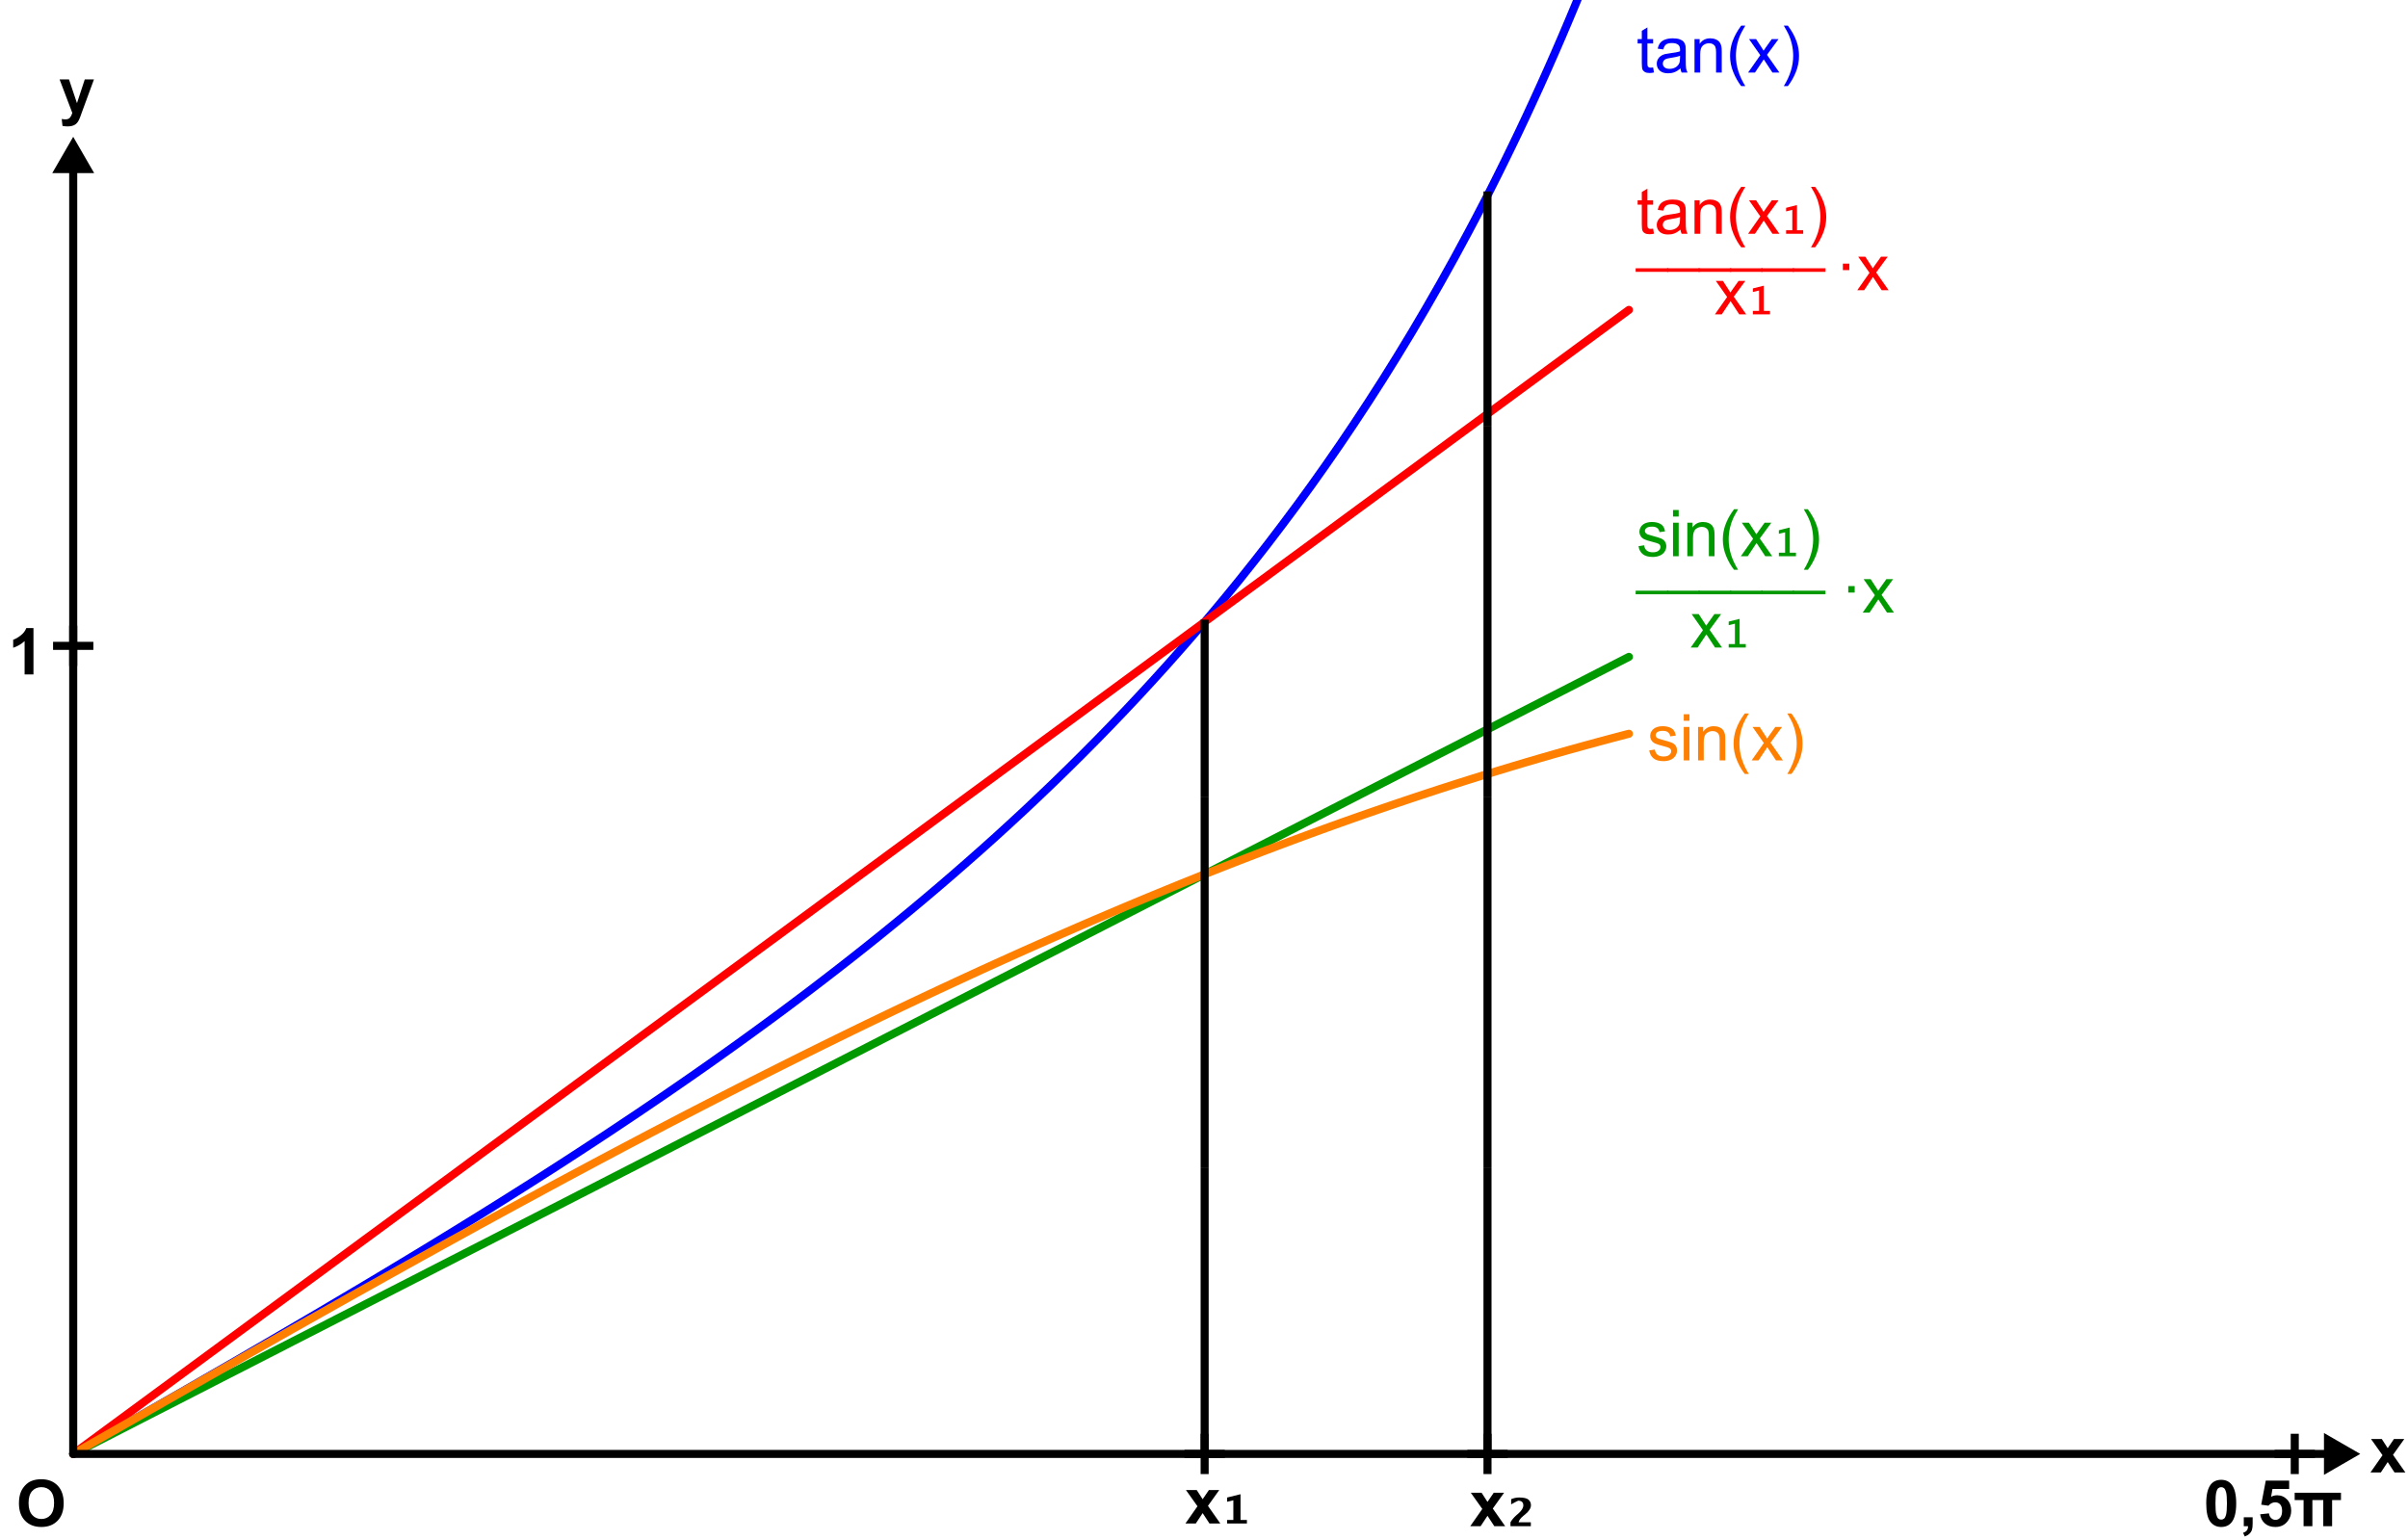 <?xml version="1.0" encoding="ISO-8859-1" standalone="no"?>

<svg 
     version="1.1"
     baseProfile="full"
     xmlns="http://www.w3.org/2000/svg"
     xmlns:xlink="http://www.w3.org/1999/xlink"
     xmlns:ev="http://www.w3.org/2001/xml-events"
     x="0px"
     y="0px"
     width="483px"
     height="309px"
     viewBox="0 0 483 309"
     >
<rect x="0" y="0" width="483" height="309" fill="#333333" stroke="none"/>
<title>

</title>
<g stroke-linejoin="miter" stroke-dashoffset="0" stroke-dasharray="none" stroke-width="1" stroke-miterlimit="10.000" stroke-linecap="square">
<g transform="matrix(.539, 0, 0, .539, -1.616, -0)">
<clipPath id="clip1">
  <path d="M 3 0 L 3 574.00 L 901.00 574.00 L 901.00 0 z"/>
</clipPath>
<g clip-path="url(#clip1)">
<g fill-opacity="1" fill-rule="nonzero" stroke="none" fill="#ffffff">
  <path d="M 0 0 L 1366.0 0 L 1366.0 576.00 L 0 576.00 L 0 0 z"/>
</g> <!-- drawing style -->
</g> <!-- clip1 -->
</g> <!-- transform -->
<g id="misc">
</g><!-- misc -->
<g id="layer0">
<g transform="matrix(.539, 0, 0, .539, -1.616, -0)">
<clipPath id="clip2">
  <path d="M 3 0 L 3 574.00 L 901.00 574.00 L 901.00 0 z"/>
</clipPath>
<g clip-path="url(#clip2)">
<g stroke-linejoin="round" stroke-width="3" stroke-linecap="round" fill="none" stroke-opacity="1" stroke="#0000ff">
  <path d="M 30.244 541.11 L 32.016 540.10 L 37.352 537.05 L 42.688 534.00 L 48.023 530.95 L 53.359 527.90 L 58.695 524.84 L 64.031 521.78 L 69.367 518.72 L 74.703 515.65 L 80.039 512.57 L 85.375 509.49 L 90.711 506.41 L 96.047 503.31 L 101.38 500.21 L 106.72 497.10 L 112.05 493.98 L 117.39 490.85 L 122.73 487.72 L 128.06 484.56 L 133.40 481.40 L 138.73 478.23 L 144.07 475.04 L 149.41 471.83 L 154.74 468.61 L 160.08 465.38 L 165.41 462.13 L 170.75 458.86 L 176.09 455.57 L 181.42 452.27 L 186.76 448.94 L 192.09 445.60 L 197.43 442.23 L 202.77 438.84 L 208.10 435.43 L 213.44 431.99 L 218.77 428.52 L 224.11 425.03 L 229.45 421.52 L 234.78 417.97 L 240.12 414.40 L 245.45 410.79 L 250.79 407.15 L 256.12 403.48 L 261.46 399.78 L 266.80 396.04 L 272.13 392.26 L 277.47 388.44 L 282.80 384.59 L 288.14 380.69 L 293.48 376.76 L 298.81 372.77 L 304.15 368.75 L 309.48 364.67 L 314.82 360.55 L 320.16 356.37 L 325.49 352.15 L 330.83 347.87 L 336.16 343.53 L 341.50 339.14 L 346.84 334.68 L 352.17 330.17 L 357.51 325.58 L 362.84 320.93 L 368.18 316.22 L 373.52 311.43 L 378.85 306.56 L 384.19 301.62 L 389.52 296.59 L 394.86 291.49 L 400.20 286.29 L 405.53 281.01 L 410.87 275.63 L 416.20 270.16 L 421.54 264.58 L 426.88 258.90 L 432.21 253.11 L 437.55 247.21 L 442.88 241.19 L 448.22 235.05 L 453.55 228.77 L 458.89 222.37 L 464.23 215.82 L 469.56 209.13 L 474.90 202.29 L 480.23 195.29 L 485.57 188.13 L 490.91 180.79 L 496.24 173.28 L 501.58 165.57 L 506.91 157.67 L 512.25 149.55 L 517.59 141.23 L 522.92 132.67 L 528.26 123.88 L 533.59 114.83 L 538.93 105.52 L 544.27 95.936 L 549.60 86.057 L 552.27 81.004 L 554.94 75.871 L 557.61 70.657 L 560.27 65.360 L 562.94 59.977 L 565.61 54.506 L 568.28 48.945 L 570.95 43.290 L 573.61 37.540 L 576.28 31.692 L 578.95 25.742 L 581.62 19.688 L 584.29 13.526 L 586.95 7.254 L 589.62 .868 L 592.29 -5.635 M 608.30 -47.333"/>
</g> <!-- drawing style -->
</g> <!-- clip2 -->
</g> <!-- transform -->
<g transform="matrix(.539, 0, 0, .539, -1.616, -0)">
<clipPath id="clip3">
  <path d="M 3 0 L 3 574.00 L 901.00 574.00 L 901.00 0 z"/>
</clipPath>
<g clip-path="url(#clip3)">
<g stroke-linejoin="round" stroke-width="3" stroke-linecap="round" fill="none" stroke-opacity="1" stroke="#009900">
  <path d="M 30.244 541.11 L 32.016 540.21 L 37.352 537.47 L 42.688 534.74 L 48.023 532.00 L 53.359 529.27 L 58.695 526.53 L 64.031 523.80 L 69.367 521.07 L 74.703 518.33 L 80.039 515.60 L 85.375 512.86 L 90.711 510.13 L 96.047 507.40 L 101.38 504.66 L 106.72 501.93 L 112.05 499.19 L 117.39 496.46 L 122.73 493.73 L 128.06 490.99 L 133.40 488.26 L 138.73 485.52 L 144.07 482.79 L 149.41 480.05 L 154.74 477.32 L 160.08 474.59 L 165.41 471.85 L 170.75 469.12 L 176.09 466.38 L 181.42 463.65 L 186.76 460.92 L 192.09 458.18 L 197.43 455.45 L 202.77 452.71 L 208.10 449.98 L 213.44 447.25 L 218.77 444.51 L 224.11 441.78 L 229.45 439.04 L 234.78 436.31 L 240.12 433.57 L 245.45 430.84 L 250.79 428.11 L 256.12 425.37 L 261.46 422.64 L 266.80 419.90 L 272.13 417.17 L 277.47 414.44 L 282.80 411.70 L 288.14 408.97 L 293.48 406.23 L 298.81 403.50 L 304.15 400.77 L 309.48 398.03 L 314.82 395.30 L 320.16 392.56 L 325.49 389.83 L 330.83 387.09 L 336.16 384.36 L 341.50 381.63 L 346.84 378.89 L 352.17 376.16 L 357.51 373.42 L 362.84 370.69 L 368.18 367.96 L 373.52 365.22 L 378.85 362.49 L 384.19 359.75 L 389.52 357.02 L 394.86 354.29 L 400.20 351.55 L 405.53 348.82 L 410.87 346.08 L 416.20 343.35 L 421.54 340.61 L 426.88 337.88 L 432.21 335.15 L 437.55 332.41 L 442.88 329.68 L 448.22 326.94 L 453.55 324.21 L 458.89 321.48 L 464.23 318.74 L 469.56 316.01 L 474.90 313.27 L 480.23 310.54 L 485.57 307.81 L 490.91 305.07 L 496.24 302.34 L 501.58 299.60 L 506.91 296.87 L 512.25 294.13 L 517.59 291.40 L 522.92 288.67 L 528.26 285.93 L 533.59 283.20 L 538.93 280.46 L 544.27 277.73 L 549.60 275.00 L 554.94 272.26 L 560.27 269.53 L 565.61 266.79 L 570.95 264.06 L 576.28 261.33 L 581.62 258.59 L 586.95 255.86 L 592.29 253.12 L 597.62 250.39 L 602.96 247.65 L 608.30 244.92 L 609.18 244.47"/>
</g> <!-- drawing style -->
</g> <!-- clip3 -->
</g> <!-- transform -->
<g transform="matrix(.539, 0, 0, .539, -1.616, -0)">
<clipPath id="clip4">
  <path d="M 3 0 L 3 574.00 L 901.00 574.00 L 901.00 0 z"/>
</clipPath>
<g clip-path="url(#clip4)">
<g stroke-linejoin="round" stroke-width="3" stroke-linecap="round" fill="none" stroke-opacity="1" stroke="#ff0000">
  <path d="M 30.244 541.11 L 32.016 539.81 L 37.352 535.89 L 42.688 531.96 L 48.023 528.04 L 53.359 524.11 L 58.695 520.19 L 64.031 516.26 L 69.367 512.34 L 74.703 508.42 L 80.039 504.49 L 85.375 500.57 L 90.711 496.64 L 96.047 492.72 L 101.38 488.79 L 106.72 484.87 L 112.05 480.94 L 117.39 477.02 L 122.73 473.10 L 128.06 469.17 L 133.40 465.25 L 138.73 461.32 L 144.07 457.40 L 149.41 453.47 L 154.74 449.55 L 160.08 445.63 L 165.41 441.70 L 170.75 437.78 L 176.09 433.85 L 181.42 429.93 L 186.76 426.00 L 192.09 422.08 L 197.43 418.16 L 202.77 414.23 L 208.10 410.31 L 213.44 406.38 L 218.77 402.46 L 224.11 398.53 L 229.45 394.61 L 234.78 390.68 L 240.12 386.76 L 245.45 382.84 L 250.79 378.91 L 256.12 374.99 L 261.46 371.06 L 266.80 367.14 L 272.13 363.21 L 277.47 359.29 L 282.80 355.37 L 288.14 351.44 L 293.48 347.52 L 298.81 343.59 L 304.15 339.67 L 309.48 335.74 L 314.82 331.82 L 320.16 327.90 L 325.49 323.97 L 330.83 320.05 L 336.16 316.12 L 341.50 312.20 L 346.84 308.27 L 352.17 304.35 L 357.51 300.42 L 362.84 296.50 L 368.18 292.58 L 373.52 288.65 L 378.85 284.73 L 384.19 280.80 L 389.52 276.88 L 394.86 272.95 L 400.20 269.03 L 405.53 265.11 L 410.87 261.18 L 416.20 257.26 L 421.54 253.33 L 426.88 249.41 L 432.21 245.48 L 437.55 241.56 L 442.88 237.64 L 448.22 233.71 L 453.55 229.79 L 458.89 225.86 L 464.23 221.94 L 469.56 218.01 L 474.90 214.09 L 480.23 210.16 L 485.57 206.24 L 490.91 202.32 L 496.24 198.39 L 501.58 194.47 L 506.91 190.54 L 512.25 186.62 L 517.59 182.69 L 522.92 178.77 L 528.26 174.85 L 533.59 170.92 L 538.93 167.00 L 544.27 163.07 L 549.60 159.15 L 554.94 155.22 L 560.27 151.30 L 565.61 147.38 L 570.95 143.45 L 576.28 139.53 L 581.62 135.60 L 586.95 131.68 L 592.29 127.75 L 597.62 123.83 L 602.96 119.90 L 608.30 115.98 L 609.18 115.33"/>
</g> <!-- drawing style -->
</g> <!-- clip4 -->
</g> <!-- transform -->
<g transform="matrix(.539, 0, 0, .539, -1.616, -0)">
<clipPath id="clip5">
  <path d="M 3 0 L 3 574.00 L 901.00 574.00 L 901.00 0 z"/>
</clipPath>
<g clip-path="url(#clip5)">
<g stroke-linejoin="round" stroke-width="3" stroke-linecap="round" fill="none" stroke-opacity="1" stroke="#ff7f00">
  <path d="M 30.244 541.11 L 32.016 540.10 L 37.352 537.05 L 42.688 534.00 L 48.023 530.96 L 53.359 527.91 L 58.695 524.86 L 64.031 521.82 L 69.367 518.78 L 74.703 515.74 L 80.039 512.70 L 85.375 509.67 L 90.711 506.64 L 96.047 503.61 L 101.38 500.59 L 106.72 497.57 L 112.05 494.55 L 117.39 491.54 L 122.73 488.54 L 128.06 485.54 L 133.40 482.54 L 138.73 479.56 L 144.07 476.58 L 149.41 473.60 L 154.74 470.63 L 160.08 467.67 L 165.41 464.72 L 170.75 461.77 L 176.09 458.84 L 181.42 455.91 L 186.76 452.99 L 192.09 450.08 L 197.43 447.18 L 202.77 444.29 L 208.10 441.40 L 213.44 438.53 L 218.77 435.67 L 224.11 432.82 L 229.45 429.98 L 234.78 427.15 L 240.12 424.34 L 245.45 421.53 L 250.79 418.74 L 256.12 415.96 L 261.46 413.20 L 266.80 410.45 L 272.13 407.71 L 277.47 404.98 L 282.80 402.27 L 288.14 399.57 L 293.48 396.89 L 298.81 394.22 L 304.15 391.57 L 309.48 388.93 L 314.82 386.31 L 320.16 383.70 L 325.49 381.11 L 330.83 378.54 L 336.16 375.98 L 341.50 373.44 L 346.84 370.92 L 352.17 368.41 L 357.51 365.93 L 362.84 363.46 L 368.18 361.00 L 373.52 358.57 L 378.85 356.16 L 384.19 353.76 L 389.52 351.39 L 394.86 349.03 L 400.20 346.70 L 405.53 344.38 L 410.87 342.08 L 416.20 339.81 L 421.54 337.55 L 426.88 335.32 L 432.21 333.11 L 437.55 330.91 L 442.88 328.74 L 448.22 326.60 L 453.55 324.47 L 458.89 322.37 L 464.23 320.29 L 469.56 318.23 L 474.90 316.19 L 480.23 314.18 L 485.57 312.19 L 490.91 310.22 L 496.24 308.28 L 501.58 306.36 L 506.91 304.47 L 512.25 302.60 L 517.59 300.76 L 522.92 298.94 L 528.26 297.14 L 533.59 295.37 L 538.93 293.62 L 544.27 291.90 L 549.60 290.21 L 554.94 288.54 L 560.27 286.90 L 565.61 285.28 L 570.95 283.69 L 576.28 282.13 L 581.62 280.59 L 586.95 279.08 L 592.29 277.60 L 597.62 276.15 L 602.96 274.72 L 608.30 273.31 L 609.18 273.09"/>
</g> <!-- drawing style -->
</g> <!-- clip5 -->
</g> <!-- transform -->
<g transform="matrix(.539, 0, 0, .539, -1.616, -0)">
<clipPath id="clip6">
  <path d="M 3 0 L 3 574.00 L 901.00 574.00 L 901.00 0 z"/>
</clipPath>
<g clip-path="url(#clip6)">
<g stroke-linejoin="round" stroke-dasharray="3,3" stroke-width="3" stroke-linecap="butt" fill="none" stroke-opacity="1" stroke="#000000">
  <path d="M 451.29 541.11 L 451.29 231.45"/>
</g> <!-- drawing style -->
</g> <!-- clip6 -->
</g> <!-- transform -->
<g transform="matrix(.539, 0, 0, .539, -1.616, -0)">
<clipPath id="clip7">
  <path d="M 3 0 L 3 574.00 L 901.00 574.00 L 901.00 0 z"/>
</clipPath>
<g clip-path="url(#clip7)">
<g stroke-linejoin="round" stroke-dasharray="3,3" stroke-width="3" stroke-linecap="butt" fill="none" stroke-opacity="1" stroke="#000000">
  <path d="M 556.55 541.11 L 556.55 72.728"/>
</g> <!-- drawing style -->
</g> <!-- clip7 -->
</g> <!-- transform -->
<g transform="matrix(.539, 0, 0, .539, -1.616, -0)">
<clipPath id="clip8">
  <path d="M 3 0 L 3 574.00 L 901.00 574.00 L 901.00 0 z"/>
</clipPath>
<g clip-path="url(#clip8)">
<g stroke-linejoin="round" stroke-width="3" stroke-linecap="round" fill="none" stroke-opacity="1" stroke="#000000">
  <path d="M 30.244 541.11 L 30.244 59.918"/>
</g> <!-- drawing style -->
</g> <!-- clip8 -->
</g> <!-- transform -->
<g transform="matrix(.539, 0, 0, .539, -1.616, -0)">
<clipPath id="clip9">
  <path d="M 3 0 L 3 574.00 L 901.00 574.00 L 901.00 0 z"/>
</clipPath>
<g clip-path="url(#clip9)">
<g stroke-linejoin="round" stroke-width="3" stroke-linecap="round" fill="none" stroke-opacity="1" stroke="#000000">
  <path d="M 30.244 541.11 L 872.33 541.11"/>
</g> <!-- drawing style -->
</g> <!-- clip9 -->
</g> <!-- transform -->
<g transform="matrix(.539, 0, 0, .539, -1.616, -0)">
<clipPath id="clip10">
  <path d="M 3 0 L 3 574.00 L 901.00 574.00 L 901.00 0 z"/>
</clipPath>
<g clip-path="url(#clip10)">
<g stroke-width="3" fill="none" stroke-opacity="1" stroke="#000000">
  <path d="M 451.29 535.11 L 451.29 547.11"/>
</g> <!-- drawing style -->
</g> <!-- clip10 -->
</g> <!-- transform -->
<g transform="matrix(.539, 0, 0, .539, -1.616, -0)">
<clipPath id="clip11">
  <path d="M 3 0 L 3 574.00 L 901.00 574.00 L 901.00 0 z"/>
</clipPath>
<g clip-path="url(#clip11)">
<g stroke-width="3" fill="none" stroke-opacity="1" stroke="#000000">
  <path d="M 445.29 541.11 L 457.29 541.11"/>
</g> <!-- drawing style -->
</g> <!-- clip11 -->
</g> <!-- transform -->
<g transform="matrix(.539, 0, 0, .539, -1.616, -0)">
<clipPath id="clip12">
  <path d="M 3 0 L 3 574.00 L 901.00 574.00 L 901.00 0 z"/>
</clipPath>
<g clip-path="url(#clip12)">
<g stroke-width="3" fill="none" stroke-opacity="1" stroke="#000000">
  <path d="M 556.55 535.11 L 556.55 547.11"/>
</g> <!-- drawing style -->
</g> <!-- clip12 -->
</g> <!-- transform -->
<g transform="matrix(.539, 0, 0, .539, -1.616, -0)">
<clipPath id="clip13">
  <path d="M 3 0 L 3 574.00 L 901.00 574.00 L 901.00 0 z"/>
</clipPath>
<g clip-path="url(#clip13)">
<g stroke-width="3" fill="none" stroke-opacity="1" stroke="#000000">
  <path d="M 550.55 541.11 L 562.55 541.11"/>
</g> <!-- drawing style -->
</g> <!-- clip13 -->
</g> <!-- transform -->
<g transform="matrix(.539, 0, 0, .539, -1.616, -0)">
<clipPath id="clip14">
  <path d="M 3 0 L 3 574.00 L 901.00 574.00 L 901.00 0 z"/>
</clipPath>
<g clip-path="url(#clip14)">
<g stroke-width="3" fill="none" stroke-opacity="1" stroke="#000000">
  <path d="M 30.244 53.918 L 35.440 62.918 L 25.048 62.918 L 30.244 53.918 z"/>
</g> <!-- drawing style -->
</g> <!-- clip14 -->
</g> <!-- transform -->
<g transform="matrix(.539, 0, 0, .539, -1.616, -0)">
<clipPath id="clip15">
  <path d="M 3 0 L 3 574.00 L 901.00 574.00 L 901.00 0 z"/>
</clipPath>
<g clip-path="url(#clip15)">
<g fill-opacity="1" fill-rule="evenodd" stroke="none" fill="#000000">
  <path d="M 30.244 53.918 L 35.440 62.918 L 25.048 62.918 L 30.244 53.918 z"/>
</g> <!-- drawing style -->
</g> <!-- clip15 -->
</g> <!-- transform -->
<g transform="matrix(.539, 0, 0, .539, -1.616, -0)">
<clipPath id="clip16">
  <path d="M 3 0 L 3 574.00 L 901.00 574.00 L 901.00 0 z"/>
</clipPath>
<g clip-path="url(#clip16)">
<g stroke-width="3" fill="none" stroke-opacity="1" stroke="#000000">
  <path d="M 30.244 234.37 L 30.244 246.37"/>
</g> <!-- drawing style -->
</g> <!-- clip16 -->
</g> <!-- transform -->
<g transform="matrix(.539, 0, 0, .539, -1.616, -0)">
<clipPath id="clip17">
  <path d="M 3 0 L 3 574.00 L 901.00 574.00 L 901.00 0 z"/>
</clipPath>
<g clip-path="url(#clip17)">
<g stroke-width="3" fill="none" stroke-opacity="1" stroke="#000000">
  <path d="M 24.244 240.37 L 36.244 240.37"/>
</g> <!-- drawing style -->
</g> <!-- clip17 -->
</g> <!-- transform -->
<g transform="matrix(.539, 0, 0, .539, -1.616, -0)">
<clipPath id="clip18">
  <path d="M 3 0 L 3 574.00 L 901.00 574.00 L 901.00 0 z"/>
</clipPath>
<g clip-path="url(#clip18)">
<g stroke-width="3" fill="none" stroke-opacity="1" stroke="#000000">
  <path d="M 856.96 535.11 L 856.96 547.11"/>
</g> <!-- drawing style -->
</g> <!-- clip18 -->
</g> <!-- transform -->
<g transform="matrix(.539, 0, 0, .539, -1.616, -0)">
<clipPath id="clip19">
  <path d="M 3 0 L 3 574.00 L 901.00 574.00 L 901.00 0 z"/>
</clipPath>
<g clip-path="url(#clip19)">
<g stroke-width="3" fill="none" stroke-opacity="1" stroke="#000000">
  <path d="M 850.96 541.11 L 862.96 541.11"/>
</g> <!-- drawing style -->
</g> <!-- clip19 -->
</g> <!-- transform -->
<g transform="matrix(.539, 0, 0, .539, -1.616, -0)">
<clipPath id="clip20">
  <path d="M 3 0 L 3 574.00 L 901.00 574.00 L 901.00 0 z"/>
</clipPath>
<g clip-path="url(#clip20)">
<g stroke-width="3" fill="none" stroke-opacity="1" stroke="#000000">
  <path d="M 878.33 541.11 L 869.33 546.31 L 869.33 535.92 L 878.33 541.11 z"/>
</g> <!-- drawing style -->
</g> <!-- clip20 -->
</g> <!-- transform -->
<g transform="matrix(.539, 0, 0, .539, -1.616, -0)">
<clipPath id="clip21">
  <path d="M 3 0 L 3 574.00 L 901.00 574.00 L 901.00 0 z"/>
</clipPath>
<g clip-path="url(#clip21)">
<g fill-opacity="1" fill-rule="evenodd" stroke="none" fill="#000000">
  <path d="M 878.33 541.11 L 869.33 546.31 L 869.33 535.92 L 878.33 541.11 z"/>
</g> <!-- drawing style -->
</g> <!-- clip21 -->
</g> <!-- transform -->
<g transform="matrix(.539, 0, 0, .539, -1.616, -0)">
<clipPath id="clip22">
  <path d="M 3 0 L 3 574.00 L 901.00 574.00 L 901.00 0 z"/>
</clipPath>
<g clip-path="url(#clip22)">
<g fill-opacity="1" fill-rule="nonzero" stroke="none" fill="#000000">
  <path d="M 885.14 548.00 L 889.62 541.59 L 885.33 535.55 L 889.34 535.55 L 891.55 538.97 L 893.88 535.55 L 897.73 535.55 L 893.52 541.45 L 898.12 548.00 L 894.08 548.00 L 891.55 544.14 L 889.00 548.00 L 885.14 548.00 z"/>
</g> <!-- drawing style -->
</g> <!-- clip22 -->
</g> <!-- transform -->
<g transform="matrix(.539, 0, 0, .539, -1.616, -0)">
<clipPath id="clip23">
  <path d="M 3 0 L 3 574.00 L 901.00 574.00 L 901.00 0 z"/>
</clipPath>
<g clip-path="url(#clip23)">
<g fill-opacity="1" fill-rule="nonzero" stroke="none" fill="#000000">
  <path d="M 25.172 29.547 L 28.672 29.547 L 31.641 38.391 L 34.547 29.547 L 37.969 29.547 L 33.562 41.531 L 32.781 43.703 Q 32.344 44.797 31.953 45.367 Q 31.562 45.938 31.055 46.297 Q 30.547 46.656 29.805 46.852 Q 29.062 47.047 28.125 47.047 Q 27.172 47.047 26.250 46.859 L 25.969 44.281 Q 26.734 44.422 27.359 44.422 Q 28.500 44.422 29.055 43.750 Q 29.609 43.078 29.906 42.031 L 25.172 29.547 z"/>
</g> <!-- drawing style -->
</g> <!-- clip23 -->
</g> <!-- transform -->
<g transform="matrix(.539, 0, 0, .539, -1.616, -0)">
<clipPath id="clip24">
  <path d="M 3 0 L 3 574.00 L 901.00 574.00 L 901.00 0 z"/>
</clipPath>
<g clip-path="url(#clip24)">
<g fill-opacity="1" fill-rule="nonzero" stroke="none" fill="#000000">
  <path d="M 444.14 567.00 L 448.62 560.59 L 444.33 554.55 L 448.34 554.55 L 450.55 557.97 L 452.88 554.55 L 456.73 554.55 L 452.52 560.45 L 457.12 567.00 L 453.08 567.00 L 450.55 563.14 L 448.00 567.00 L 444.14 567.00 z M 459.66 567.00 L 459.66 565.70 L 461.97 565.70 L 461.97 558.36 L 459.66 558.92 L 459.66 557.34 L 464.64 556.11 L 464.64 565.70 L 467.02 565.70 L 467.02 567.00 L 459.66 567.00 z"/>
</g> <!-- drawing style -->
</g> <!-- clip24 -->
</g> <!-- transform -->
<g transform="matrix(.539, 0, 0, .539, -1.616, -0)">
<clipPath id="clip25">
  <path d="M 3 0 L 3 574.00 L 901.00 574.00 L 901.00 0 z"/>
</clipPath>
<g clip-path="url(#clip25)">
<g fill-opacity="1" fill-rule="nonzero" stroke="none" fill="#000000">
  <path d="M 550.14 568.00 L 554.62 561.59 L 550.33 555.55 L 554.34 555.55 L 556.55 558.97 L 558.88 555.55 L 562.73 555.55 L 558.52 561.45 L 563.12 568.00 L 559.08 568.00 L 556.55 564.14 L 554.00 568.00 L 550.14 568.00 z M 565.10 568.00 L 565.10 566.56 Q 565.86 565.22 567.22 564.00 L 568.05 563.28 Q 569.88 561.66 569.88 560.27 Q 569.88 559.39 569.39 558.95 Q 568.91 558.52 567.97 558.52 Q 567.85 558.52 565.35 559.88 L 565.35 557.95 Q 566.85 557.33 568.30 557.33 Q 570.85 557.33 571.79 558.12 Q 572.72 558.92 572.72 560.20 Q 572.72 561.84 570.57 563.61 L 569.94 564.12 Q 568.38 565.39 568.11 566.56 L 572.68 566.56 L 572.68 568.00 L 565.10 568.00 z"/>
</g> <!-- drawing style -->
</g> <!-- clip25 -->
</g> <!-- transform -->
<g transform="matrix(.539, 0, 0, .539, -1.616, -0)">
<clipPath id="clip26">
  <path d="M 3 0 L 3 574.00 L 901.00 574.00 L 901.00 0 z"/>
</clipPath>
<g clip-path="url(#clip26)">
<g fill-opacity="1" fill-rule="nonzero" stroke="none" fill="#000000">
  <path d="M 10.047 559.52 Q 10.047 556.89 10.828 555.11 Q 11.422 553.80 12.430 552.75 Q 13.438 551.70 14.656 551.20 Q 16.250 550.53 18.359 550.53 Q 22.156 550.53 24.430 552.88 Q 26.703 555.23 26.703 559.44 Q 26.703 563.59 24.445 565.95 Q 22.188 568.30 18.406 568.30 Q 14.562 568.30 12.305 565.95 Q 10.047 563.61 10.047 559.52 z M 13.625 559.39 Q 13.625 562.31 14.969 563.82 Q 16.312 565.33 18.391 565.33 Q 20.469 565.33 21.797 563.84 Q 23.125 562.34 23.125 559.34 Q 23.125 556.39 21.828 554.94 Q 20.531 553.48 18.391 553.48 Q 16.250 553.48 14.938 554.96 Q 13.625 556.44 13.625 559.39 z"/>
</g> <!-- drawing style -->
</g> <!-- clip26 -->
</g> <!-- transform -->
<g transform="matrix(.539, 0, 0, .539, -1.616, -0)">
<clipPath id="clip27">
  <path d="M 3 0 L 3 574.00 L 901.00 574.00 L 901.00 0 z"/>
</clipPath>
<g clip-path="url(#clip27)">
<g fill-opacity="1" fill-rule="nonzero" stroke="none" fill="#000000">
  <path d="M 15.453 251.00 L 12.156 251.00 L 12.156 238.59 Q 10.344 240.28 7.906 241.08 L 7.906 238.09 Q 9.188 237.67 10.703 236.49 Q 12.219 235.31 12.781 233.75 L 15.453 233.75 L 15.453 251.00 z"/>
</g> <!-- drawing style -->
</g> <!-- clip27 -->
</g> <!-- transform -->
<g transform="matrix(.539, 0, 0, .539, -1.616, -0)">
<clipPath id="clip28">
  <path d="M 3 0 L 3 574.00 L 901.00 574.00 L 901.00 0 z"/>
</clipPath>
<g clip-path="url(#clip28)">
<g fill-opacity="1" fill-rule="nonzero" stroke="none" fill="#000000">
  <path d="M 829.59 550.75 Q 832.08 550.75 833.48 552.53 Q 835.17 554.64 835.17 559.53 Q 835.17 564.41 833.48 566.53 Q 832.08 568.30 829.59 568.30 Q 827.08 568.30 825.55 566.37 Q 824.02 564.44 824.02 559.48 Q 824.02 554.64 825.70 552.50 Q 827.09 550.75 829.59 550.75 z M 829.59 553.48 Q 828.98 553.48 828.52 553.86 Q 828.05 554.23 827.80 555.22 Q 827.45 556.50 827.45 559.53 Q 827.45 562.55 827.76 563.68 Q 828.06 564.81 828.52 565.19 Q 828.98 565.56 829.59 565.56 Q 830.19 565.56 830.66 565.18 Q 831.12 564.80 831.38 563.81 Q 831.72 562.55 831.72 559.53 Q 831.72 556.50 831.41 555.37 Q 831.11 554.23 830.65 553.86 Q 830.19 553.48 829.59 553.48 z M 837.99 564.70 L 841.29 564.70 L 841.29 567.06 Q 841.29 568.50 841.04 569.32 Q 840.79 570.14 840.11 570.80 Q 839.43 571.45 838.36 571.83 L 837.72 570.47 Q 838.72 570.14 839.14 569.57 Q 839.57 569.00 839.58 568.00 L 837.99 568.00 L 837.99 564.70 z M 844.08 563.58 L 847.36 563.23 Q 847.50 564.36 848.20 565.01 Q 848.89 565.66 849.80 565.66 Q 850.83 565.66 851.54 564.82 Q 852.25 563.98 852.25 562.30 Q 852.25 560.70 851.54 559.91 Q 850.83 559.12 849.70 559.12 Q 848.28 559.12 847.16 560.38 L 844.48 560.00 L 846.17 551.05 L 854.88 551.05 L 854.88 554.14 L 848.67 554.14 L 848.16 557.05 Q 849.25 556.50 850.41 556.50 Q 852.59 556.50 854.12 558.09 Q 855.64 559.69 855.64 562.23 Q 855.64 564.36 854.41 566.02 Q 852.73 568.30 849.75 568.30 Q 847.38 568.30 845.88 567.02 Q 844.38 565.73 844.08 563.58 z M 856.93 555.55 L 874.16 555.55 L 874.16 558.28 L 870.86 558.28 L 870.86 568.00 L 867.57 568.00 L 867.57 558.28 L 863.52 558.28 L 863.52 568.00 L 860.24 568.00 L 860.24 558.28 L 856.93 558.28 L 856.93 555.55 z"/>
</g> <!-- drawing style -->
</g> <!-- clip28 -->
</g> <!-- transform -->
<g transform="matrix(.539, 0, 0, .539, -1.616, -0)">
<clipPath id="clip29">
  <path d="M 3 0 L 3 574.00 L 901.00 574.00 L 901.00 0 z"/>
</clipPath>
<g clip-path="url(#clip29)">
<g fill-opacity="1" fill-rule="nonzero" stroke="none" fill="#0000ff">
  <path d="M 618.19 25.109 L 618.50 26.969 Q 617.61 27.172 616.91 27.172 Q 615.75 27.172 615.12 26.805 Q 614.48 26.438 614.23 25.844 Q 613.97 25.250 613.97 23.359 L 613.97 16.188 L 612.42 16.188 L 612.42 14.547 L 613.97 14.547 L 613.97 11.469 L 616.06 10.203 L 616.06 14.547 L 618.19 14.547 L 618.19 16.188 L 616.06 16.188 L 616.06 23.469 Q 616.06 24.375 616.18 24.633 Q 616.30 24.891 616.55 25.039 Q 616.80 25.188 617.27 25.188 Q 617.61 25.188 618.19 25.109 z M 628.37 25.469 Q 627.20 26.453 626.11 26.867 Q 625.03 27.281 623.79 27.281 Q 621.75 27.281 620.64 26.281 Q 619.54 25.281 619.54 23.719 Q 619.54 22.797 619.96 22.047 Q 620.37 21.297 621.04 20.836 Q 621.71 20.375 622.56 20.141 Q 623.18 19.984 624.43 19.828 Q 627.00 19.516 628.20 19.094 Q 628.21 18.672 628.21 18.547 Q 628.21 17.266 627.61 16.734 Q 626.81 16.016 625.21 16.016 Q 623.71 16.016 623.01 16.539 Q 622.31 17.062 621.96 18.391 L 619.90 18.109 Q 620.18 16.781 620.82 15.969 Q 621.46 15.156 622.68 14.711 Q 623.90 14.266 625.51 14.266 Q 627.11 14.266 628.11 14.641 Q 629.11 15.016 629.57 15.586 Q 630.04 16.156 630.23 17.031 Q 630.32 17.562 630.32 18.969 L 630.32 21.781 Q 630.32 24.719 630.46 25.500 Q 630.61 26.281 631.00 27.000 L 628.79 27.000 Q 628.46 26.344 628.37 25.469 z M 628.20 20.750 Q 627.04 21.219 624.75 21.547 Q 623.45 21.734 622.91 21.969 Q 622.37 22.203 622.08 22.656 Q 621.79 23.109 621.79 23.656 Q 621.79 24.500 622.43 25.062 Q 623.06 25.625 624.29 25.625 Q 625.51 25.625 626.46 25.094 Q 627.42 24.562 627.86 23.641 Q 628.20 22.922 628.20 21.531 L 628.20 20.750 z M 633.59 27.000 L 633.59 14.547 L 635.50 14.547 L 635.50 16.328 Q 636.88 14.266 639.45 14.266 Q 640.58 14.266 641.52 14.672 Q 642.47 15.078 642.94 15.734 Q 643.41 16.391 643.59 17.297 Q 643.72 17.875 643.72 19.344 L 643.72 27.000 L 641.61 27.000 L 641.61 19.422 Q 641.61 18.141 641.36 17.500 Q 641.11 16.859 640.48 16.477 Q 639.86 16.094 639.02 16.094 Q 637.67 16.094 636.69 16.953 Q 635.70 17.812 635.70 20.203 L 635.70 27.000 L 633.59 27.000 z M 650.97 32.047 Q 649.24 29.844 648.03 26.891 Q 646.82 23.938 646.82 20.781 Q 646.82 17.984 647.72 15.438 Q 648.77 12.469 650.97 9.531 L 652.49 9.531 Q 651.07 11.969 650.61 13.000 Q 649.89 14.625 649.49 16.375 Q 648.99 18.578 648.99 20.781 Q 648.99 26.422 652.49 32.047 L 650.97 32.047 z M 653.53 27.000 L 658.07 20.531 L 653.87 14.547 L 656.51 14.547 L 658.42 17.469 Q 658.96 18.297 659.29 18.859 Q 659.81 18.094 660.23 17.500 L 662.34 14.547 L 664.86 14.547 L 660.56 20.406 L 665.18 27.000 L 662.59 27.000 L 660.04 23.125 L 659.36 22.094 L 656.09 27.000 L 653.53 27.000 z M 668.32 32.047 L 666.81 32.047 Q 670.31 26.422 670.31 20.781 Q 670.31 18.578 669.81 16.422 Q 669.42 14.656 668.70 13.047 Q 668.25 11.984 666.81 9.531 L 668.32 9.531 Q 670.53 12.469 671.57 15.438 Q 672.48 17.984 672.48 20.781 Q 672.48 23.938 671.27 26.891 Q 670.06 29.844 668.32 32.047 z"/>
</g> <!-- drawing style -->
</g> <!-- clip29 -->
</g> <!-- transform -->
<g transform="matrix(.539, 0, 0, .539, -1.616, -0)">
<clipPath id="clip30">
  <path d="M 3 0 L 3 574.00 L 901.00 574.00 L 901.00 0 z"/>
</clipPath>
<g clip-path="url(#clip30)">
<g fill-opacity="1" fill-rule="nonzero" stroke="none" fill="#ff7f00">
  <path d="M 616.73 279.28 L 618.83 278.95 Q 619.00 280.20 619.80 280.88 Q 620.61 281.55 622.05 281.55 Q 623.50 281.55 624.20 280.95 Q 624.91 280.36 624.91 279.56 Q 624.91 278.84 624.28 278.44 Q 623.86 278.16 622.12 277.72 Q 619.81 277.14 618.91 276.71 Q 618.02 276.28 617.55 275.52 Q 617.09 274.77 617.09 273.86 Q 617.09 273.03 617.48 272.32 Q 617.86 271.61 618.52 271.14 Q 619.00 270.78 619.85 270.52 Q 620.70 270.27 621.67 270.27 Q 623.14 270.27 624.25 270.69 Q 625.36 271.11 625.88 271.84 Q 626.41 272.56 626.61 273.77 L 624.55 274.05 Q 624.41 273.08 623.73 272.54 Q 623.06 272.00 621.83 272.00 Q 620.38 272.00 619.75 272.48 Q 619.12 272.97 619.12 273.61 Q 619.12 274.02 619.39 274.34 Q 619.64 274.69 620.20 274.91 Q 620.52 275.03 622.06 275.45 Q 624.30 276.05 625.18 276.43 Q 626.06 276.81 626.57 277.54 Q 627.08 278.27 627.08 279.34 Q 627.08 280.39 626.46 281.33 Q 625.84 282.27 624.69 282.77 Q 623.53 283.28 622.06 283.28 Q 619.64 283.28 618.37 282.27 Q 617.09 281.27 616.73 279.28 z M 629.59 268.25 L 629.59 265.81 L 631.70 265.81 L 631.70 268.25 L 629.59 268.25 z M 629.59 283.00 L 629.59 270.55 L 631.70 270.55 L 631.70 283.00 L 629.59 283.00 z M 634.91 283.00 L 634.91 270.55 L 636.82 270.55 L 636.82 272.33 Q 638.19 270.27 640.77 270.27 Q 641.89 270.27 642.84 270.67 Q 643.79 271.08 644.25 271.73 Q 644.72 272.39 644.91 273.30 Q 645.04 273.88 645.04 275.34 L 645.04 283.00 L 642.93 283.00 L 642.93 275.42 Q 642.93 274.14 642.68 273.50 Q 642.43 272.86 641.80 272.48 Q 641.18 272.09 640.33 272.09 Q 638.99 272.09 638.00 272.95 Q 637.02 273.81 637.02 276.20 L 637.02 283.00 L 634.91 283.00 z M 652.29 288.05 Q 650.55 285.84 649.34 282.89 Q 648.13 279.94 648.13 276.78 Q 648.13 273.98 649.04 271.44 Q 650.09 268.47 652.29 265.53 L 653.80 265.53 Q 652.38 267.97 651.93 269.00 Q 651.21 270.62 650.80 272.38 Q 650.30 274.58 650.30 276.78 Q 650.30 282.42 653.80 288.05 L 652.29 288.05 z M 654.84 283.00 L 659.39 276.53 L 655.19 270.55 L 657.83 270.55 L 659.73 273.47 Q 660.28 274.30 660.61 274.86 Q 661.12 274.09 661.55 273.50 L 663.66 270.55 L 666.17 270.55 L 661.88 276.41 L 666.50 283.00 L 663.91 283.00 L 661.36 279.12 L 660.67 278.09 L 657.41 283.00 L 654.84 283.00 z M 669.64 288.05 L 668.12 288.05 Q 671.62 282.42 671.62 276.78 Q 671.62 274.58 671.12 272.42 Q 670.73 270.66 670.02 269.05 Q 669.56 267.98 668.12 265.53 L 669.64 265.53 Q 671.84 268.47 672.89 271.44 Q 673.80 273.98 673.80 276.78 Q 673.80 279.94 672.59 282.89 Q 671.38 285.84 669.64 288.05 z"/>
</g> <!-- drawing style -->
</g> <!-- clip30 -->
</g> <!-- transform -->
<g transform="matrix(.539, 0, 0, .539, -1.616, -0)">
<clipPath id="clip31">
  <path d="M 3 0 L 3 574.00 L 901.00 574.00 L 901.00 0 z"/>
</clipPath>
<g clip-path="url(#clip31)">
<g fill-opacity="1" fill-rule="nonzero" stroke="none" fill="#009900">
  <path d="M 612.73 203.28 L 614.83 202.95 Q 615.00 204.20 615.80 204.88 Q 616.61 205.55 618.05 205.55 Q 619.50 205.55 620.20 204.95 Q 620.91 204.36 620.91 203.56 Q 620.91 202.84 620.28 202.44 Q 619.86 202.16 618.12 201.72 Q 615.81 201.14 614.91 200.71 Q 614.02 200.28 613.55 199.52 Q 613.09 198.77 613.09 197.86 Q 613.09 197.03 613.48 196.32 Q 613.86 195.61 614.52 195.14 Q 615.00 194.78 615.85 194.52 Q 616.70 194.27 617.67 194.27 Q 619.14 194.27 620.25 194.69 Q 621.36 195.11 621.88 195.84 Q 622.41 196.56 622.61 197.77 L 620.55 198.05 Q 620.41 197.08 619.73 196.54 Q 619.06 196.00 617.83 196.00 Q 616.38 196.00 615.75 196.48 Q 615.12 196.97 615.12 197.61 Q 615.12 198.02 615.39 198.34 Q 615.64 198.69 616.20 198.91 Q 616.52 199.03 618.06 199.45 Q 620.30 200.05 621.18 200.43 Q 622.06 200.81 622.57 201.54 Q 623.08 202.27 623.08 203.34 Q 623.08 204.39 622.46 205.33 Q 621.84 206.27 620.69 206.77 Q 619.53 207.28 618.06 207.28 Q 615.64 207.28 614.37 206.27 Q 613.09 205.27 612.73 203.28 z M 625.59 192.25 L 625.59 189.81 L 627.70 189.81 L 627.70 192.25 L 625.59 192.25 z M 625.59 207.00 L 625.59 194.55 L 627.70 194.55 L 627.70 207.00 L 625.59 207.00 z M 630.91 207.00 L 630.91 194.55 L 632.82 194.55 L 632.82 196.33 Q 634.19 194.27 636.77 194.27 Q 637.89 194.27 638.84 194.67 Q 639.79 195.08 640.25 195.73 Q 640.72 196.39 640.91 197.30 Q 641.04 197.88 641.04 199.34 L 641.04 207.00 L 638.93 207.00 L 638.93 199.42 Q 638.93 198.14 638.68 197.50 Q 638.43 196.86 637.80 196.48 Q 637.18 196.09 636.33 196.09 Q 634.99 196.09 634.00 196.95 Q 633.02 197.81 633.02 200.20 L 633.02 207.00 L 630.91 207.00 z M 648.29 212.05 Q 646.55 209.84 645.34 206.89 Q 644.13 203.94 644.13 200.78 Q 644.13 197.98 645.04 195.44 Q 646.09 192.47 648.29 189.53 L 649.80 189.53 Q 648.38 191.97 647.93 193.00 Q 647.21 194.62 646.80 196.38 Q 646.30 198.58 646.30 200.78 Q 646.30 206.42 649.80 212.05 L 648.29 212.05 z M 650.84 207.00 L 655.39 200.53 L 651.19 194.55 L 653.83 194.55 L 655.73 197.47 Q 656.28 198.30 656.61 198.86 Q 657.12 198.09 657.55 197.50 L 659.66 194.55 L 662.17 194.55 L 657.88 200.41 L 662.50 207.00 L 659.91 207.00 L 657.36 203.12 L 656.67 202.09 L 653.41 207.00 L 650.84 207.00 z M 664.98 207.00 L 664.98 205.70 L 667.30 205.70 L 667.30 198.11 L 664.98 198.67 L 664.98 197.34 L 669.03 196.33 L 669.03 205.70 L 671.34 205.70 L 671.34 207.00 L 664.98 207.00 z M 675.77 212.05 L 674.25 212.05 Q 677.75 206.42 677.75 200.78 Q 677.75 198.58 677.25 196.42 Q 676.86 194.66 676.14 193.05 Q 675.69 191.98 674.25 189.53 L 675.77 189.53 Q 677.97 192.47 679.02 195.44 Q 679.92 197.98 679.92 200.78 Q 679.92 203.94 678.71 206.89 Q 677.50 209.84 675.77 212.05 z"/>
</g> <!-- drawing style -->
</g> <!-- clip31 -->
</g> <!-- transform -->
<g transform="matrix(.539, 0, 0, .539, -1.616, -0)">
<clipPath id="clip32">
  <path d="M 3 0 L 3 574.00 L 901.00 574.00 L 901.00 0 z"/>
</clipPath>
<g clip-path="url(#clip32)">
<g fill-opacity="1" fill-rule="nonzero" stroke="none" fill="#ff0000">
  <path d="M 618.19 85.109 L 618.50 86.969 Q 617.61 87.172 616.91 87.172 Q 615.75 87.172 615.12 86.805 Q 614.48 86.438 614.23 85.844 Q 613.97 85.250 613.97 83.359 L 613.97 76.188 L 612.42 76.188 L 612.42 74.547 L 613.97 74.547 L 613.97 71.469 L 616.06 70.203 L 616.06 74.547 L 618.19 74.547 L 618.19 76.188 L 616.06 76.188 L 616.06 83.469 Q 616.06 84.375 616.18 84.633 Q 616.30 84.891 616.55 85.039 Q 616.80 85.188 617.27 85.188 Q 617.61 85.188 618.19 85.109 z M 628.37 85.469 Q 627.20 86.453 626.11 86.867 Q 625.03 87.281 623.79 87.281 Q 621.75 87.281 620.64 86.281 Q 619.54 85.281 619.54 83.719 Q 619.54 82.797 619.96 82.047 Q 620.37 81.297 621.04 80.836 Q 621.71 80.375 622.56 80.141 Q 623.18 79.984 624.43 79.828 Q 627.00 79.516 628.20 79.094 Q 628.21 78.672 628.21 78.547 Q 628.21 77.266 627.61 76.734 Q 626.81 76.016 625.21 76.016 Q 623.71 76.016 623.01 76.539 Q 622.31 77.062 621.96 78.391 L 619.90 78.109 Q 620.18 76.781 620.82 75.969 Q 621.46 75.156 622.68 74.711 Q 623.90 74.266 625.51 74.266 Q 627.11 74.266 628.11 74.641 Q 629.11 75.016 629.57 75.586 Q 630.04 76.156 630.23 77.031 Q 630.32 77.562 630.32 78.969 L 630.32 81.781 Q 630.32 84.719 630.46 85.500 Q 630.61 86.281 631.00 87.000 L 628.79 87.000 Q 628.46 86.344 628.37 85.469 z M 628.20 80.750 Q 627.04 81.219 624.75 81.547 Q 623.45 81.734 622.91 81.969 Q 622.37 82.203 622.08 82.656 Q 621.79 83.109 621.79 83.656 Q 621.79 84.500 622.43 85.062 Q 623.06 85.625 624.29 85.625 Q 625.51 85.625 626.46 85.094 Q 627.42 84.562 627.86 83.641 Q 628.20 82.922 628.20 81.531 L 628.20 80.750 z M 633.59 87.000 L 633.59 74.547 L 635.50 74.547 L 635.50 76.328 Q 636.88 74.266 639.45 74.266 Q 640.58 74.266 641.52 74.672 Q 642.47 75.078 642.94 75.734 Q 643.41 76.391 643.59 77.297 Q 643.72 77.875 643.72 79.344 L 643.72 87.000 L 641.61 87.000 L 641.61 79.422 Q 641.61 78.141 641.36 77.500 Q 641.11 76.859 640.48 76.477 Q 639.86 76.094 639.02 76.094 Q 637.67 76.094 636.69 76.953 Q 635.70 77.812 635.70 80.203 L 635.70 87.000 L 633.59 87.000 z M 650.97 92.047 Q 649.24 89.844 648.03 86.891 Q 646.82 83.938 646.82 80.781 Q 646.82 77.984 647.72 75.438 Q 648.77 72.469 650.97 69.531 L 652.49 69.531 Q 651.07 71.969 650.61 73.000 Q 649.89 74.625 649.49 76.375 Q 648.99 78.578 648.99 80.781 Q 648.99 86.422 652.49 92.047 L 650.97 92.047 z M 653.53 87.000 L 658.07 80.531 L 653.87 74.547 L 656.51 74.547 L 658.42 77.469 Q 658.96 78.297 659.29 78.859 Q 659.81 78.094 660.23 77.500 L 662.34 74.547 L 664.86 74.547 L 660.56 80.406 L 665.18 87.000 L 662.59 87.000 L 660.04 83.125 L 659.36 82.094 L 656.09 87.000 L 653.53 87.000 z M 667.67 87.000 L 667.67 85.703 L 669.98 85.703 L 669.98 78.109 L 667.67 78.672 L 667.67 77.344 L 671.71 76.328 L 671.71 85.703 L 674.03 85.703 L 674.03 87.000 L 667.67 87.000 z M 678.45 92.047 L 676.93 92.047 Q 680.43 86.422 680.43 80.781 Q 680.43 78.578 679.93 76.422 Q 679.54 74.656 678.82 73.047 Q 678.37 71.984 676.93 69.531 L 678.45 69.531 Q 680.65 72.469 681.70 75.438 Q 682.61 77.984 682.61 80.781 Q 682.61 83.938 681.39 86.891 Q 680.18 89.844 678.45 92.047 z"/>
</g> <!-- drawing style -->
</g> <!-- clip32 -->
</g> <!-- transform -->
<g transform="matrix(.539, 0, 0, .539, -1.616, -0)">
<clipPath id="clip33">
  <path d="M 3 0 L 3 574.00 L 901.00 574.00 L 901.00 0 z"/>
</clipPath>
<g clip-path="url(#clip33)">
<g fill-opacity="1" fill-rule="nonzero" stroke="none" fill="#009900">
  <path d="M 632.17 241.00 L 636.72 234.53 L 632.52 228.55 L 635.16 228.55 L 637.06 231.47 Q 637.61 232.30 637.94 232.86 Q 638.45 232.09 638.88 231.50 L 640.98 228.55 L 643.50 228.55 L 639.20 234.41 L 643.83 241.00 L 641.23 241.00 L 638.69 237.12 L 638.00 236.09 L 634.73 241.00 L 632.17 241.00 z M 646.31 241.00 L 646.31 239.70 L 648.62 239.70 L 648.62 232.11 L 646.31 232.67 L 646.31 231.34 L 650.36 230.33 L 650.36 239.70 L 652.67 239.70 L 652.67 241.00 L 646.31 241.00 z"/>
</g> <!-- drawing style -->
</g> <!-- clip33 -->
</g> <!-- transform -->
<g transform="matrix(.539, 0, 0, .539, -1.616, -0)">
<clipPath id="clip34">
  <path d="M 3 0 L 3 574.00 L 901.00 574.00 L 901.00 0 z"/>
</clipPath>
<g clip-path="url(#clip34)">
<g fill-opacity="1" fill-rule="nonzero" stroke="none" fill="#ff0000">
  <path d="M 641.17 117.00 L 645.72 110.53 L 641.52 104.55 L 644.16 104.55 L 646.06 107.47 Q 646.61 108.30 646.94 108.86 Q 647.45 108.09 647.88 107.50 L 649.98 104.55 L 652.50 104.55 L 648.20 110.41 L 652.83 117.00 L 650.23 117.00 L 647.69 113.12 L 647.00 112.09 L 643.73 117.00 L 641.17 117.00 z M 655.31 117.00 L 655.31 115.70 L 657.62 115.70 L 657.62 108.11 L 655.31 108.67 L 655.31 107.34 L 659.36 106.33 L 659.36 115.70 L 661.67 115.70 L 661.67 117.00 L 655.31 117.00 z"/>
</g> <!-- drawing style -->
</g> <!-- clip34 -->
</g> <!-- transform -->
<g transform="matrix(.539, 0, 0, .539, -1.616, -0)">
<clipPath id="clip35">
  <path d="M 3 0 L 3 574.00 L 901.00 574.00 L 901.00 0 z"/>
</clipPath>
<g clip-path="url(#clip35)">
<g fill-opacity="1" fill-rule="nonzero" stroke="none" fill="#009900">
  <path d="M 611.69 221.17 L 611.69 219.84 L 623.92 219.84 L 623.92 221.17 L 611.69 221.17 z"/>
</g> <!-- drawing style -->
</g> <!-- clip35 -->
</g> <!-- transform -->
<g transform="matrix(.539, 0, 0, .539, -1.616, -0)">
<clipPath id="clip36">
  <path d="M 3 0 L 3 574.00 L 901.00 574.00 L 901.00 0 z"/>
</clipPath>
<g clip-path="url(#clip36)">
<g fill-opacity="1" fill-rule="nonzero" stroke="none" fill="#009900">
  <path d="M 623.37 221.17 L 623.37 219.84 L 635.60 219.84 L 635.60 221.17 L 623.37 221.17 z"/>
</g> <!-- drawing style -->
</g> <!-- clip36 -->
</g> <!-- transform -->
<g transform="matrix(.539, 0, 0, .539, -1.616, -0)">
<clipPath id="clip37">
  <path d="M 3 0 L 3 574.00 L 901.00 574.00 L 901.00 0 z"/>
</clipPath>
<g clip-path="url(#clip37)">
<g fill-opacity="1" fill-rule="nonzero" stroke="none" fill="#009900">
  <path d="M 635.05 221.17 L 635.05 219.84 L 647.28 219.84 L 647.28 221.17 L 635.05 221.17 z"/>
</g> <!-- drawing style -->
</g> <!-- clip37 -->
</g> <!-- transform -->
<g transform="matrix(.539, 0, 0, .539, -1.616, -0)">
<clipPath id="clip38">
  <path d="M 3 0 L 3 574.00 L 901.00 574.00 L 901.00 0 z"/>
</clipPath>
<g clip-path="url(#clip38)">
<g fill-opacity="1" fill-rule="nonzero" stroke="none" fill="#009900">
  <path d="M 646.73 221.17 L 646.73 219.84 L 658.96 219.84 L 658.96 221.17 L 646.73 221.17 z"/>
</g> <!-- drawing style -->
</g> <!-- clip38 -->
</g> <!-- transform -->
<g transform="matrix(.539, 0, 0, .539, -1.616, -0)">
<clipPath id="clip39">
  <path d="M 3 0 L 3 574.00 L 901.00 574.00 L 901.00 0 z"/>
</clipPath>
<g clip-path="url(#clip39)">
<g fill-opacity="1" fill-rule="nonzero" stroke="none" fill="#009900">
  <path d="M 658.40 221.17 L 658.40 219.84 L 670.64 219.84 L 670.64 221.17 L 658.40 221.17 z"/>
</g> <!-- drawing style -->
</g> <!-- clip39 -->
</g> <!-- transform -->
<g transform="matrix(.539, 0, 0, .539, -1.616, -0)">
<clipPath id="clip40">
  <path d="M 3 0 L 3 574.00 L 901.00 574.00 L 901.00 0 z"/>
</clipPath>
<g clip-path="url(#clip40)">
<g fill-opacity="1" fill-rule="nonzero" stroke="none" fill="#009900">
  <path d="M 670.08 221.17 L 670.08 219.84 L 682.32 219.84 L 682.32 221.17 L 670.08 221.17 z"/>
</g> <!-- drawing style -->
</g> <!-- clip40 -->
</g> <!-- transform -->
<g transform="matrix(.539, 0, 0, .539, -1.616, -0)">
<clipPath id="clip41">
  <path d="M 3 0 L 3 574.00 L 901.00 574.00 L 901.00 0 z"/>
</clipPath>
<g clip-path="url(#clip41)">
<g fill-opacity="1" fill-rule="nonzero" stroke="none" fill="#ff0000">
  <path d="M 611.69 101.17 L 611.69 99.844 L 623.92 99.844 L 623.92 101.17 L 611.69 101.17 z"/>
</g> <!-- drawing style -->
</g> <!-- clip41 -->
</g> <!-- transform -->
<g transform="matrix(.539, 0, 0, .539, -1.616, -0)">
<clipPath id="clip42">
  <path d="M 3 0 L 3 574.00 L 901.00 574.00 L 901.00 0 z"/>
</clipPath>
<g clip-path="url(#clip42)">
<g fill-opacity="1" fill-rule="nonzero" stroke="none" fill="#ff0000">
  <path d="M 623.37 101.17 L 623.37 99.844 L 635.60 99.844 L 635.60 101.17 L 623.37 101.17 z"/>
</g> <!-- drawing style -->
</g> <!-- clip42 -->
</g> <!-- transform -->
<g transform="matrix(.539, 0, 0, .539, -1.616, -0)">
<clipPath id="clip43">
  <path d="M 3 0 L 3 574.00 L 901.00 574.00 L 901.00 0 z"/>
</clipPath>
<g clip-path="url(#clip43)">
<g fill-opacity="1" fill-rule="nonzero" stroke="none" fill="#ff0000">
  <path d="M 635.05 101.17 L 635.05 99.844 L 647.28 99.844 L 647.28 101.17 L 635.05 101.17 z"/>
</g> <!-- drawing style -->
</g> <!-- clip43 -->
</g> <!-- transform -->
<g transform="matrix(.539, 0, 0, .539, -1.616, -0)">
<clipPath id="clip44">
  <path d="M 3 0 L 3 574.00 L 901.00 574.00 L 901.00 0 z"/>
</clipPath>
<g clip-path="url(#clip44)">
<g fill-opacity="1" fill-rule="nonzero" stroke="none" fill="#ff0000">
  <path d="M 646.73 101.17 L 646.73 99.844 L 658.96 99.844 L 658.96 101.17 L 646.73 101.17 z"/>
</g> <!-- drawing style -->
</g> <!-- clip44 -->
</g> <!-- transform -->
<g transform="matrix(.539, 0, 0, .539, -1.616, -0)">
<clipPath id="clip45">
  <path d="M 3 0 L 3 574.00 L 901.00 574.00 L 901.00 0 z"/>
</clipPath>
<g clip-path="url(#clip45)">
<g fill-opacity="1" fill-rule="nonzero" stroke="none" fill="#ff0000">
  <path d="M 658.40 101.17 L 658.40 99.844 L 670.64 99.844 L 670.64 101.17 L 658.40 101.17 z"/>
</g> <!-- drawing style -->
</g> <!-- clip45 -->
</g> <!-- transform -->
<g transform="matrix(.539, 0, 0, .539, -1.616, -0)">
<clipPath id="clip46">
  <path d="M 3 0 L 3 574.00 L 901.00 574.00 L 901.00 0 z"/>
</clipPath>
<g clip-path="url(#clip46)">
<g fill-opacity="1" fill-rule="nonzero" stroke="none" fill="#ff0000">
  <path d="M 670.08 101.17 L 670.08 99.844 L 682.32 99.844 L 682.32 101.17 L 670.08 101.17 z"/>
</g> <!-- drawing style -->
</g> <!-- clip46 -->
</g> <!-- transform -->
<g transform="matrix(.539, 0, 0, .539, -1.616, -0)">
<clipPath id="clip47">
  <path d="M 3 0 L 3 574.00 L 901.00 574.00 L 901.00 0 z"/>
</clipPath>
<g clip-path="url(#clip47)">
<g fill-opacity="1" fill-rule="nonzero" stroke="none" fill="#ff0000">
  <path d="M 688.80 100.53 L 688.80 98.125 L 691.19 98.125 L 691.19 100.53 L 688.80 100.53 z M 694.16 108.00 L 698.71 101.53 L 694.51 95.547 L 697.15 95.547 L 699.05 98.469 Q 699.60 99.297 699.93 99.859 Q 700.45 99.094 700.87 98.500 L 702.98 95.547 L 705.49 95.547 L 701.20 101.41 L 705.82 108.00 L 703.23 108.00 L 700.68 104.12 L 699.99 103.09 L 696.73 108.00 L 694.16 108.00 z"/>
</g> <!-- drawing style -->
</g> <!-- clip47 -->
</g> <!-- transform -->
<g transform="matrix(.539, 0, 0, .539, -1.616, -0)">
<clipPath id="clip48">
  <path d="M 3 0 L 3 574.00 L 901.00 574.00 L 901.00 0 z"/>
</clipPath>
<g clip-path="url(#clip48)">
<g fill-opacity="1" fill-rule="nonzero" stroke="none" fill="#009900">
  <path d="M 690.80 220.53 L 690.80 218.12 L 693.19 218.12 L 693.19 220.53 L 690.80 220.53 z M 696.16 228.00 L 700.71 221.53 L 696.51 215.55 L 699.15 215.55 L 701.05 218.47 Q 701.60 219.30 701.93 219.86 Q 702.45 219.09 702.87 218.50 L 704.98 215.55 L 707.49 215.55 L 703.20 221.41 L 707.82 228.00 L 705.23 228.00 L 702.68 224.12 L 701.99 223.09 L 698.73 228.00 L 696.16 228.00 z"/>
</g> <!-- drawing style -->
</g> <!-- clip48 -->
</g> <!-- transform -->
</g><!-- layer0 -->
</g> <!-- default stroke -->
</svg> <!-- bounding box -->
